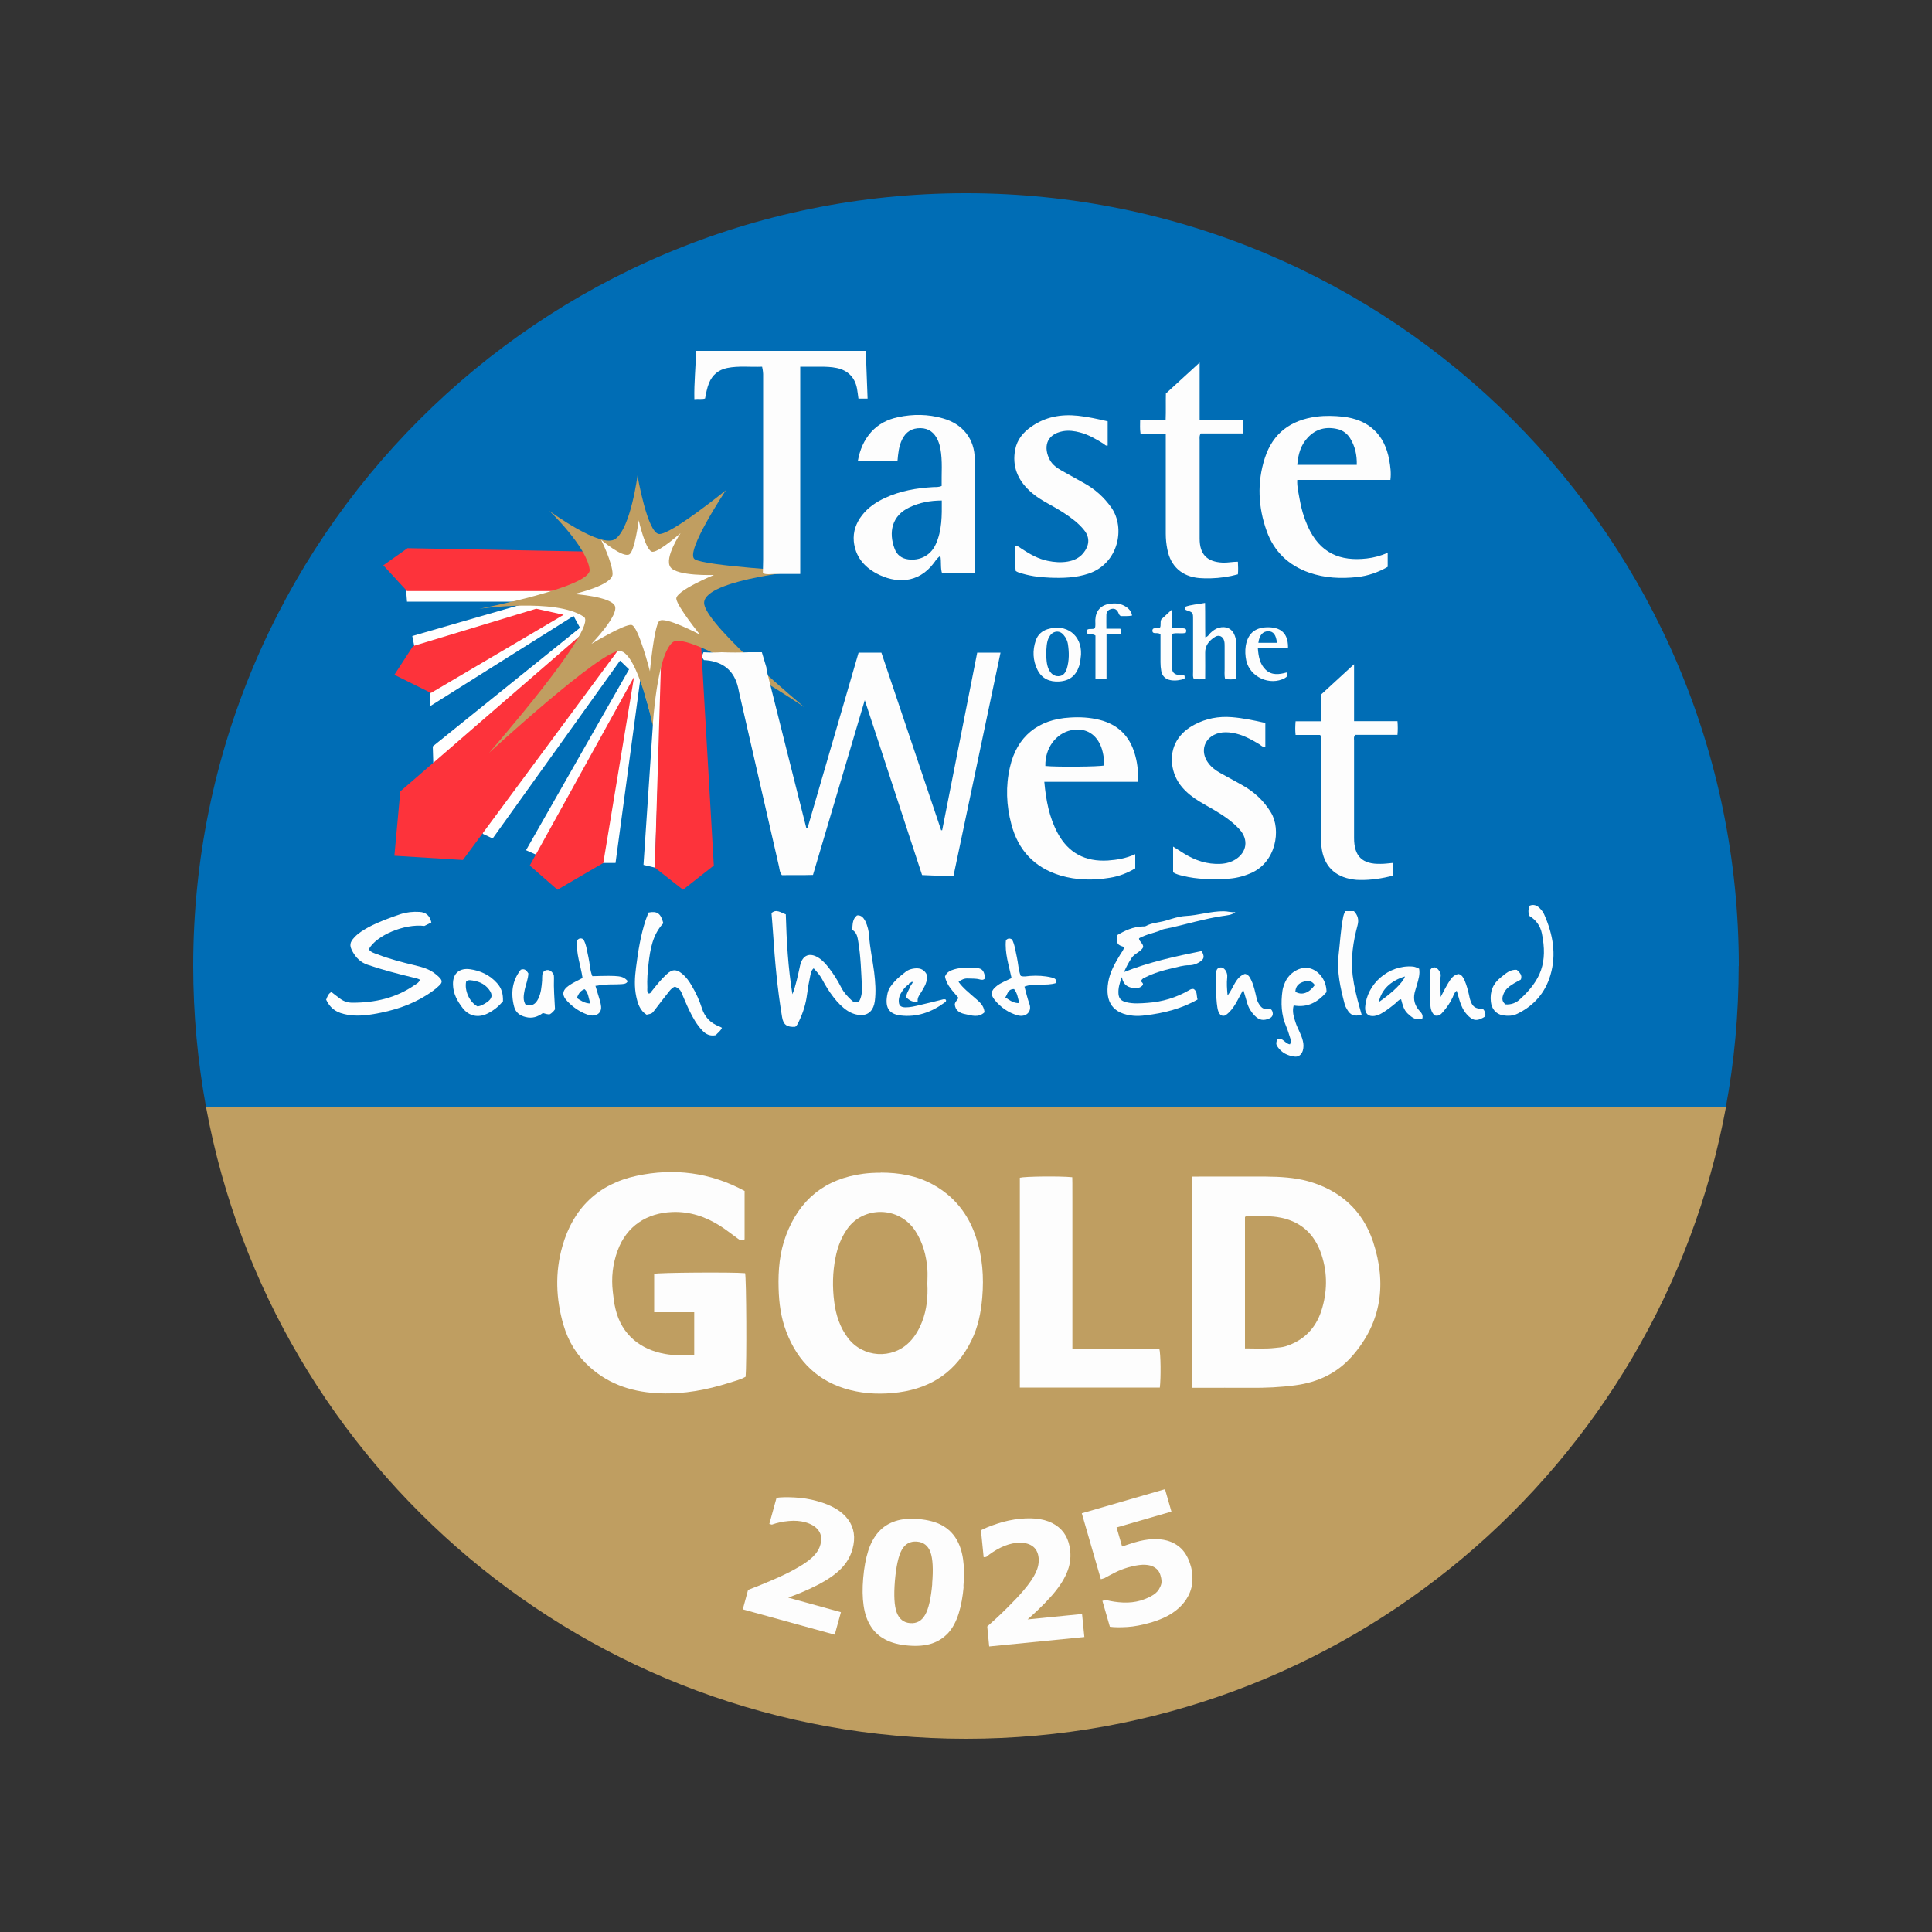 <?xml version="1.0" encoding="UTF-8"?>
<svg xmlns="http://www.w3.org/2000/svg" id="a" data-name="Layer 1" width="720" height="720" viewBox="0 0 150 150">
  <rect x="0" y="0" width="150" height="150" fill="#333333" stroke="none"/>
  <g>
    <g>
      <g>
        <path d="M135,75c0-33.14-26.86-60-60-60S15,41.86,15,75c0,3.75.35,7.41,1,10.97h117.99c.66-3.56,1-7.22,1-10.97Z" style="fill: #006db5;"/>
        <path d="M75,135c29.39,0,53.84-21.13,59-49.03H16c5.15,27.9,29.61,49.03,59,49.03Z" style="fill: #bf9e61;"/>
      </g>
      <g>
        <g>
          <path d="M73.15,44.53c-.15-.42-.05-.88-.14-1.37-.24.15-.36.35-.49.53-1.24,1.67-3.03,1.61-4.49.82-.97-.53-1.62-1.32-1.74-2.47-.07-.77.18-1.45.65-2.05.48-.61,1.1-1.02,1.79-1.34,1.18-.54,2.43-.76,3.71-.83.21-.01.42.02.67-.09-.02-.96.08-1.94-.1-2.91-.04-.22-.11-.44-.2-.65-.26-.57-.69-.92-1.34-.93-.67-.01-1.14.29-1.43.88-.26.53-.31,1.11-.36,1.68h-3.08c.16-.89.48-1.63,1.04-2.26.56-.62,1.27-.98,2.08-1.15,1.17-.25,2.33-.24,3.48.09,1.56.44,2.47,1.6,2.48,3.18.02,2.91,0,5.81,0,8.72,0,.03-.01.07-.03.13h-2.49ZM73.12,38.86c-.9,0-1.72.16-2.49.52-1.41.65-1.65,1.97-1.17,3.23.18.48.55.76,1.07.82.78.1,1.69-.21,2.13-1.19.48-1.07.47-2.2.46-3.38Z" style="fill: #fdfdfd;"/>
          <path d="M81.08,60.7c.13,1.43.38,2.77,1.04,3.99.83,1.54,2.15,2.23,3.9,2.12.72-.05,1.42-.17,2.12-.49v1.1c-.6.36-1.26.62-1.97.73-1.29.21-2.58.2-3.85-.18-2.01-.61-3.27-1.96-3.8-3.98-.39-1.46-.45-2.94-.11-4.42.54-2.39,2.18-3.72,4.66-3.86.77-.05,1.54-.01,2.3.18,1.42.36,2.32,1.24,2.73,2.63.09.3.16.61.2.92.05.4.1.8.06,1.26h-7.26ZM81.16,59.47c.96.09,4.19.06,4.57-.04.01-.52-.1-1.14-.29-1.57-.42-.95-1.25-1.37-2.26-1.17-1.21.25-2.05,1.4-2.02,2.78Z" style="fill: #fdfdfd;"/>
          <path d="M107.95,37.26h-7.23c-.03.54.1,1.01.18,1.48.12.73.33,1.43.63,2.11.95,2.13,2.55,2.74,4.58,2.51.55-.06,1.09-.21,1.63-.44v1.09c-.73.42-1.52.7-2.36.79-1.27.14-2.52.08-3.73-.34-1.6-.56-2.73-1.63-3.3-3.22-.67-1.86-.76-3.78-.15-5.67.62-1.94,2.02-2.96,4.01-3.22.68-.09,1.36-.07,2.04,0,2,.22,3.26,1.38,3.61,3.37.09.5.16,1,.09,1.55ZM100.72,36.09h4.62c.02-.76-.13-1.44-.52-2.07-.22-.35-.55-.6-.95-.7-.9-.22-1.7-.03-2.34.66-.54.58-.74,1.28-.81,2.11Z" style="fill: #fdfdfd;"/>
          <path d="M91.08,65.73c.32.2.58.37.85.54.87.54,1.8.85,2.83.8.43-.02.83-.13,1.19-.36.86-.56.99-1.52.31-2.29-.58-.65-1.3-1.12-2.04-1.56-.36-.21-.73-.41-1.09-.63-.51-.31-.98-.67-1.37-1.13-.86-1.03-1.03-2.5-.4-3.58.33-.56.81-.96,1.38-1.26.9-.48,1.87-.66,2.89-.58.88.07,1.73.25,2.61.45v1.89c-.2,0-.34-.15-.49-.25-.65-.39-1.31-.75-2.06-.87-.35-.06-.69-.07-1.04.01-1.15.29-1.54,1.43-.81,2.37.24.31.55.54.89.73.55.31,1.1.61,1.65.91.95.52,1.73,1.22,2.3,2.17.8,1.32.41,3.9-1.63,4.73-.57.24-1.16.38-1.78.41-1.16.06-2.31.05-3.44-.23-.25-.06-.51-.12-.75-.27v-2.02Z" style="fill: #fdfdfd;"/>
          <path d="M78.86,44.34c0-.07-.02-.14-.02-.21,0-.58,0-1.15,0-1.77.22.02.35.17.5.26.62.4,1.25.77,1.99.92.52.11,1.04.15,1.56.06.48-.08.91-.28,1.22-.66.44-.54.55-1.17.07-1.77-.22-.28-.47-.52-.74-.74-.59-.48-1.23-.87-1.89-1.23-.57-.31-1.13-.64-1.61-1.09-.94-.87-1.37-1.93-1.12-3.21.15-.77.62-1.33,1.23-1.76,1.1-.78,2.33-1,3.65-.86.76.08,1.52.25,2.3.43v1.88c-.14.05-.24-.08-.34-.15-.57-.35-1.14-.69-1.79-.86-.44-.12-.89-.18-1.35-.1-1.33.25-1.52,1.29-1,2.25.2.36.54.6.89.8.58.33,1.16.65,1.74.97.86.47,1.56,1.1,2.13,1.9,1.12,1.59.55,4.35-1.75,5.13-.98.33-1.99.36-3.01.32-.84-.03-1.67-.14-2.47-.42-.06-.02-.12-.06-.19-.1Z" style="fill: #fdfdfd;"/>
          <path d="M96.11,43.6c.02.36.03.66,0,.99-.69.19-1.39.29-2.11.31-.3.01-.6,0-.89-.02-1.35-.12-2.23-.92-2.48-2.24-.08-.4-.12-.8-.12-1.2,0-2.38,0-4.77,0-7.15v-.62h-1.96c-.06-.38-.03-.7-.03-1.06h1.98c.03-.7,0-1.38.02-2.06.85-.78,1.7-1.56,2.62-2.4v4.43h3.35c.06.37.03.69.02,1.07h-3.28c-.13.19-.09.35-.09.5,0,2.56,0,5.12,0,7.67,0,1.22.57,1.8,1.78,1.86.38.02.76-.07,1.19-.07Z" style="fill: #fdfdfd;"/>
          <path d="M102.54,53.95c.87-.8,1.69-1.55,2.59-2.38v4.42h3.37c.03.37.03.7,0,1.06h-3.27c-.15.16-.1.31-.1.44,0,2.52,0,5.05,0,7.57,0,1.43.64,2.05,2.07,2.01.3,0,.59-.04.92-.07.08.31.03.63.04.99-.86.21-1.72.35-2.59.33-.17,0-.35-.01-.52-.04-1.44-.21-2.28-1.07-2.45-2.53-.03-.29-.04-.59-.04-.89,0-2.4,0-4.8,0-7.2,0-.19.04-.38-.06-.6h-1.91c-.04-.36-.03-.68,0-1.06h1.96v-2.06Z" style="fill: #fdfdfd;"/>
          <path d="M61.51,77.23c.29-.73.44-1.51.61-2.27.18-.8.73-1.04,1.43-.6.32.2.56.48.79.77.38.48.7,1,.98,1.55.19.37.46.66.75.94.21.2.22.19.63.13.2-.35.24-.77.22-1.16-.06-1.15-.09-2.31-.28-3.45-.06-.36-.1-.74-.48-.95.05-.4,0-.82.38-1.12.33-.03.5.18.64.44.18.37.27.77.3,1.16.06.95.27,1.87.39,2.81.09.75.15,1.5.05,2.25-.09.67-.45,1.06-1.02,1.08-.39,0-.76-.12-1.09-.33-.43-.28-.78-.65-1.09-1.05-.34-.44-.64-.92-.9-1.42-.17-.31-.4-.57-.65-.83-.2.17-.22.41-.27.62-.1.46-.18.93-.24,1.4-.09.72-.3,1.4-.61,2.05-.08.17-.15.36-.31.47-.65.04-.92-.16-1.02-.76-.36-2.16-.56-4.34-.7-6.52-.03-.51-.08-1.01-.12-1.55.38-.34.72-.03,1.11.1.06,2.1.18,4.17.52,6.24Z" style="fill: #fdfdfd;"/>
          <path d="M87.26,73.52c-.53-.17-.57-.23-.53-.91.59-.35,1.23-.66,1.97-.68.09,0,.19,0,.26-.03.48-.27,1.03-.27,1.54-.42.5-.15,1.01-.33,1.53-.36,1.01-.05,1.98-.38,2.99-.37.3,0,.58.11.9.06-.28.25-.7.26-1.06.32-.41.07-.83.14-1.24.24-.27.06-.55.13-.82.19-.8.2-1.6.41-2.41.57-.17.03-.32.13-.48.18s-.34.11-.51.16-.34.1-.51.17c-.05.02-.47.18-.46.24.04.25.33.36.33.66-.19.36-.66.48-.89.82-.23.34-.43.71-.6,1.11,1.96-.78,4-1.22,6.03-1.63.22.42.2.58-.09.8-.26.19-.57.3-.88.3-.47,0-.89.14-1.34.24-.71.16-1.41.37-2.07.7-.11.05-.23.08-.32.27-.04.09.17.13.14.31-.2.28-.51.28-.85.23-.47-.08-.7-.36-.79-.83-.16.43-.3.86-.26,1.32.04.36.21.53.6.63.55.14,1.12.09,1.67.05,1.13-.08,2.2-.4,3.19-.97.1-.06.21-.13.36-.11.33.18.22.55.32.82-1.25.72-2.63,1.06-4.05,1.23-.31.04-.63.06-.94.03-1.59-.15-2.2-1.07-1.95-2.59.13-.8.54-1.51.96-2.2.1-.16.24-.3.27-.54Z" style="fill: #fdfdfd;"/>
          <path d="M25.33,77.6c.08-.21.15-.45.4-.58.24.18.47.37.71.54.28.2.58.29.93.29,1.74,0,3.37-.36,4.82-1.37.15-.1.34-.18.41-.42-.17-.09-.36-.13-.54-.17-1.19-.29-2.37-.59-3.53-.99-.53-.18-.89-.54-1.15-1.01-.27-.48-.23-.73.15-1.13.3-.32.68-.55,1.06-.76.8-.43,1.66-.74,2.52-1.03.47-.15.96-.2,1.45-.17.52.02.82.31.93.82-.18.09-.37.18-.54.27-1.53-.19-3.72.72-4.32,1.81.16.24.44.31.69.4.93.36,1.9.61,2.86.84.58.14,1.16.29,1.63.68.12.1.25.2.35.32.18.2.17.35-.02.54-.3.3-.64.54-1,.77-1.26.8-2.65,1.23-4.12,1.48-.78.13-1.56.19-2.34-.01-.68-.17-1.08-.51-1.37-1.13Z" style="fill: #fdfdfd;"/>
          <path d="M52.38,76.61c-.24.1-.38.3-.53.49-.35.44-.69.88-1.03,1.33-.2.26-.2.26-.62.35-.51-.32-.68-.85-.8-1.4-.16-.75-.12-1.49-.02-2.25.16-1.25.35-2.49.75-3.7.07-.2.15-.39.22-.58.68-.13.95.06,1.15.83-.83.88-1.02,2.02-1.15,3.17-.07.61-.12,1.22-.09,1.83,0,.15-.04.32.09.45.15.03.19-.11.26-.19.36-.45.72-.91,1.15-1.3.43-.4.75-.41,1.2-.04.32.26.55.59.75.94.32.54.59,1.12.78,1.72.22.71.67,1.17,1.35,1.43.06.02.12.06.21.11-.11.26-.34.4-.48.57-.43.09-.75-.06-1.02-.34-.46-.47-.77-1.04-1.05-1.62-.22-.46-.41-.93-.61-1.39q-.12-.27-.49-.42Z" style="fill: #fdfdfd;"/>
          <path d="M118.74,71.1c-.11-.28-.09-.53.04-.79.3-.11.54-.02.76.2.15.15.28.32.36.51.66,1.51.96,3.06.47,4.7-.41,1.37-1.27,2.35-2.55,2.98-.36.18-.75.19-1.13.13-.54-.09-.88-.5-.94-1.05-.09-.78.16-1.42.78-1.9.36-.28.71-.64,1.24-.58.2.21.44.38.31.75-.22.13-.47.25-.7.4-.27.17-.51.39-.63.68-.13.3-.19.61.14.85.43.03.81-.11,1.11-.39,1.65-1.5,2.17-2.87,1.71-5.12-.12-.59-.46-1.05-.97-1.36Z" style="fill: #fdfdfd;"/>
          <path d="M102.98,77.04c-.66.75-1.45,1.22-2.54,1.02-.13.48.01.9.15,1.33.16.48.44.91.56,1.41.07.27.07.52,0,.77-.1.32-.34.51-.66.46-.52-.07-.97-.29-1.28-.73-.15-.22-.15-.3-.04-.63.43-.15.6.37.98.41.12-.19.06-.38,0-.55-.09-.28-.17-.57-.29-.84-.39-.9-.42-1.83-.29-2.77.03-.2.1-.41.18-.6.32-.8,1.19-1.31,1.91-1.15.77.18,1.35.99,1.33,1.88ZM100.57,77c.51.3,1.05.11,1.51-.52-.19-.29-.46-.38-.8-.28-.4.11-.69.32-.71.81Z" style="fill: #fdfdfd;"/>
          <path d="M110.44,79.07c-.51.19-.81-.07-1.14-.37-.33-.31-.41-.72-.52-1.12-.2.04-.3.2-.43.31-.34.28-.68.55-1.06.77-.18.11-.38.19-.59.22-.46.06-.74-.2-.71-.67.12-1.83,1.83-3.3,3.67-3.17.18.01.34.08.52.17.08.42-.05.82-.16,1.22-.06.22-.14.43-.19.65-.12.54.02,1.01.39,1.41.15.16.28.32.21.58ZM107.05,77.8c1.09-.75,1.88-1.53,2.03-1.99-1.12.34-1.83,1.03-2.03,1.99Z" style="fill: #fdfdfd;"/>
          <path d="M93.58,49.48c.22-.06.28-.22.39-.33.19-.18.4-.34.66-.41.55-.16,1.03.06,1.23.59.06.16.11.34.11.51.01.94,0,1.89,0,2.85-.29.09-.56.06-.85.03-.08-.31-.03-.6-.04-.9,0-.54,0-1.08,0-1.63,0-.14,0-.28-.03-.42-.09-.36-.41-.52-.72-.32-.44.28-.77.65-.76,1.23.01.66,0,1.33,0,2-.32.1-.6.06-.88.04-.1-.2-.06-.37-.06-.55,0-1.36,0-2.73,0-4.09,0-.53,0-.53-.53-.71-.11-.04-.11-.12-.11-.25.48-.18,1-.2,1.57-.31.02.9,0,1.77.02,2.67Z" style="fill: #fdfdfd;"/>
          <path d="M45.97,75.79c2.17-.06,2.37-.04,2.77.38-.1.23-.32.22-.51.24-.57.04-1.15-.02-1.71.09-.08.02-.17.03-.29.04.12.4.24.78.35,1.16.04.15.08.31.09.46.03.36-.2.64-.56.68-.19.02-.38-.02-.56-.09-.57-.21-1.06-.56-1.47-.98-.5-.51-.45-.89.14-1.29.3-.2.64-.35,1.01-.55-.14-.97-.53-1.93-.42-2.92.14-.18.29-.18.47-.1.26.43.29.94.41,1.43.11.47.1.97.3,1.45ZM45.84,77.91c-.16-.43-.15-.84-.45-1.11q-.42.13-.6.69c.3.19.59.41,1.05.42Z" style="fill: #fdfdfd;"/>
          <path d="M78.54,75.95c-.21-1-.54-1.96-.44-2.95.15-.16.29-.16.47-.07.22.42.27.91.38,1.39.11.48.11.97.3,1.45.24.08.48.02.72,0,.56-.04,1.12-.01,1.67.12.2.05.42.11.36.43-.8.26-1.65-.03-2.46.28.12.43.22.9.38,1.33.23.6-.26,1.08-.91.9-.71-.2-1.3-.61-1.77-1.18-.37-.45-.31-.74.16-1.11.32-.25.7-.38,1.11-.59ZM78.73,76.79c-.5,0-.49.39-.68.65.35.22.64.46,1.09.44-.12-.4-.15-.78-.41-1.09Z" style="fill: #fdfdfd;"/>
          <path d="M104.46,70.74h.66c.3.32.4.67.28,1.1-.34,1.27-.54,2.56-.38,3.89.11.87.32,1.72.56,2.56.05.17.09.33.14.5-.61.14-.87.04-1.15-.45-.07-.12-.14-.25-.17-.38-.33-1.25-.62-2.51-.47-3.83.11-.95.16-1.92.34-2.86.03-.17.07-.34.19-.53Z" style="fill: #fdfdfd;"/>
          <path d="M70.57,76.41c-.27.18-.46.42-.62.7-.1.17-.16.35-.17.55-.01.39.12.54.52.55.35,0,.69-.08,1.03-.16.58-.13,1.16-.28,1.73-.42.12-.03.23-.08.36-.03.09.13-.02.19-.1.25-1.01.74-2.14,1.14-3.39.99-.97-.11-1.25-.68-1.02-1.72.08-.37.31-.66.56-.93.26-.29.56-.52.87-.76.16-.12.33-.18.53-.22.36-.06.7-.05.96.26.26.3.14.63.03.94-.07.18-.18.34-.27.51-.15.27-.39.51-.34.83q-.46.12-.89-.32c0-.32.22-.57.32-.86.04-.07.08-.13.13-.2.02-.05.1-.1,0-.15-.02,0-.07.05-.1.07-.07.01-.13.04-.15.12Z" style="fill: #fdfdfd;"/>
          <path d="M96.52,76.85c-.43.75-.7,1.49-1.35,1.96-.1.07-.23.07-.36.02-.19-.14-.25-.36-.29-.59-.15-.9-.07-1.82-.09-2.73,0-.19.07-.35.28-.39.2-.04.33.07.44.22.11.17.15.34.13.55-.05.43-.02.86.03,1.4.49-.63.61-1.43,1.35-1.68.3.06.39.3.5.52.2.43.29.9.4,1.36.04.17.1.33.2.48.15.23.32.41.64.35.23-.05.37.07.41.29.04.21-.05.37-.26.46-.45.2-.79.14-1.14-.22-.27-.28-.47-.6-.58-.98-.08-.3-.18-.6-.3-1.01Z" style="fill: #fdfdfd;"/>
          <path d="M111.37,78.82c-.26-.25-.31-.57-.32-.88-.03-.82-.02-1.65-.03-2.47,0-.16.06-.27.2-.33.17-.07.3-.02.42.11.15.16.25.35.21.57-.09.49.02.98,0,1.59.23-.43.39-.76.58-1.07.2-.33.4-.66.82-.72.27.08.36.29.46.5.16.37.26.76.35,1.15.02.1.04.21.07.31.17.58.4.75,1.01.75q.22.24.18.58c-.64.41-.97.37-1.45-.17-.27-.31-.43-.67-.55-1.06-.07-.25-.14-.5-.22-.76-.2.15-.24.34-.32.52-.19.42-.46.79-.75,1.13-.16.19-.34.36-.67.26Z" style="fill: #fdfdfd;"/>
          <path d="M83.93,50.82c-.04.32-.05.62-.15.9-.25.74-.74,1.14-1.54,1.19-.74.05-1.35-.22-1.69-.9-.36-.73-.4-1.51-.13-2.29.15-.44.47-.73.91-.87,1.45-.45,2.67.45,2.6,1.97ZM81.21,50.69c.04.45.03.88.21,1.27.17.36.43.55.76.54.31-.01.52-.19.65-.59.19-.63.18-1.28.08-1.92-.03-.19-.11-.37-.21-.53-.16-.24-.35-.44-.67-.42-.31.03-.49.24-.62.5-.17.38-.15.78-.19,1.15Z" style="fill: #fdfdfd;"/>
          <path d="M39.04,77.75c-.32.38-.71.7-1.17.93-.73.37-1.47.22-1.96-.43-.4-.53-.72-1.08-.74-1.8-.03-.97.6-1.3,1.32-1.2.81.11,1.54.45,2.1,1.08.35.39.48.82.46,1.42ZM36.19,76.21c-.14.72.27,1.6.89,1.93.26-.04.49-.17.7-.31.44-.29.5-.59.19-1-.37-.5-.91-.68-1.5-.73-.1,0-.21.03-.28.11Z" style="fill: #fdfdfd;"/>
          <path d="M40.42,75.29c.33-.12.46.07.6.28-.01.43-.19.84-.28,1.26-.08.42-.17.82.09,1.21.49.07.74-.06.96-.5.22-.45.26-.94.3-1.43,0-.12,0-.24.01-.37.01-.22.12-.38.33-.42.23-.04.4.09.52.28.06.09.06.2.06.31-.03.82.04,1.64.08,2.45-.11.16-.23.28-.39.38-.19.04-.37-.05-.55-.09-.41.3-.83.44-1.34.31-.45-.11-.77-.35-.89-.79-.28-1.05-.16-2.03.51-2.88Z" style="fill: #fdfdfd;"/>
          <path d="M87.89,47.79c-.32.07-.61.03-.87.04-.16-.08-.16-.22-.22-.32-.12-.21-.29-.29-.52-.23-.23.06-.37.2-.38.44-.01.35,0,.69,0,1.09h1.08c.1.17.08.28.03.42h-1.1v3.48c-.31.03-.56.04-.86,0v-3.37c-.22-.15-.43-.05-.6-.12-.1-.12-.09-.23-.02-.34.17-.1.38.01.57-.1.08-.21.03-.44.04-.66.03-.69.42-1.14,1.11-1.24.41-.06.8-.04,1.17.17.3.17.52.39.58.77Z" style="fill: #fdfdfd;"/>
          <path d="M100.01,50.34h-2.35c.05.65.16,1.23.61,1.66.47.45,1.05.37,1.62.21.13.22.04.34-.14.44-1.16.62-2.7-.08-2.99-1.36-.08-.38-.1-.77-.04-1.15.18-1.06.84-1.46,1.8-1.44,1.12.03,1.51.67,1.48,1.65ZM99.14,49.91c-.06-.62-.28-.9-.67-.9-.43,0-.7.31-.77.9h1.44Z" style="fill: #fdfdfd;"/>
          <path d="M76.44,78.59c-.49.46-1.02.24-1.53.14-.42-.08-.75-.3-.78-.76.03-.21.2-.31.28-.5-.4-.5-.91-.95-1.04-1.65.12-.34.41-.47.71-.56.58-.17,1.18-.14,1.77-.1.43.03.58.26.63.8-.12.14-.27.13-.43.08-.29-.08-.59-.05-.88-.07-.28-.02-.51.08-.75.26.35.49.82.85,1.26,1.24.16.14.32.27.46.43.15.17.26.37.3.67Z" style="fill: #fdfdfd;"/>
          <path d="M90.99,47.34v1.38c.36.13.72,0,1.04.09.1.1.08.2.03.32-.32.1-.68-.03-1.06.08,0,.89-.01,1.78,0,2.66,0,.34.19.5.53.54.13.02.27,0,.39,0,.09.09.05.18.05.29-.35.11-.7.17-1.07.11-.4-.07-.66-.3-.74-.71-.04-.23-.06-.45-.06-.68,0-.73,0-1.46,0-2.17-.19-.17-.41-.03-.58-.14-.07-.09-.07-.19,0-.29.16-.1.34,0,.53-.08.12-.17,0-.4.11-.65.21-.2.47-.43.82-.76Z" style="fill: #fdfdfd;"/>
          <path d="M92.54,91.35h.56c1.73,0,3.47-.01,5.2,0,1.08.01,2.18.07,3.22.35,2.5.69,4.27,2.25,5.09,4.72,1.06,3.23.67,6.26-1.64,8.88-1.15,1.31-2.65,2.02-4.38,2.25-1.17.16-2.33.21-3.51.2-1.33-.01-2.66,0-3.99,0h-.55v-16.41ZM96.65,104.69c.81,0,1.59.05,2.37-.04.26-.03.52-.04.78-.12,1.41-.44,2.34-1.38,2.79-2.76.46-1.43.49-2.89.02-4.33-.54-1.68-1.69-2.69-3.46-2.95-.7-.1-1.4-.05-2.09-.07-.13,0-.28-.05-.4.07v10.2Z" style="fill: #fdfdfd;"/>
          <path d="M68.37,91.04c1.42,0,2.79.23,4.05.92,1.66.91,2.76,2.3,3.35,4.08.51,1.53.63,3.1.49,4.71-.1,1.16-.32,2.28-.84,3.33-1.15,2.35-3.04,3.67-5.63,4.02-1.28.17-2.55.14-3.8-.18-2.45-.63-4.05-2.19-4.94-4.52-.42-1.09-.57-2.23-.6-3.39-.04-1.39.08-2.77.57-4.08,1.04-2.79,3.03-4.41,6-4.8.45-.06.9-.08,1.36-.08ZM72,99.68c0-.38.03-.77,0-1.15-.08-1.04-.34-2.03-.91-2.92-1.29-2.03-4.11-1.95-5.32-.18-.47.67-.75,1.42-.9,2.21-.23,1.14-.25,2.29-.1,3.44.13,1.02.44,1.98,1.07,2.81,1.16,1.52,3.41,1.67,4.76.32.45-.45.76-1,.99-1.59.37-.95.46-1.93.41-2.94Z" style="fill: #fdfdfd;"/>
          <path d="M57.81,92.48v3.74c-.22.16-.39.05-.56-.08-.44-.32-.87-.66-1.32-.95-1.13-.72-2.36-1.14-3.72-1.09-1.98.07-3.56,1.08-4.26,3-.38,1.03-.5,2.1-.37,3.2.05.45.1.9.21,1.34.48,2.01,1.95,3.14,3.84,3.48.74.13,1.49.13,2.27.07v-3.31h-3.11v-2.98c.36-.1,6.1-.14,7.06-.05.1.38.13,7.03.04,8.04-.4.23-.86.34-1.3.48-1.71.54-3.46.87-5.26.81-2.08-.06-3.97-.63-5.54-2.04-.99-.88-1.67-1.99-2.04-3.26-.59-2.02-.67-4.08-.09-6.11.83-2.95,2.78-4.84,5.77-5.48,2.9-.62,5.71-.27,8.39,1.18Z" style="fill: #fdfdfd;"/>
          <path d="M83.27,104.71h6.74c.11.39.13,2.24.04,3.02h-10.87v-16.29c.36-.1,3.04-.14,4.07-.04.02.61,0,1.24.01,1.86,0,.63,0,1.26,0,1.89v7.62c0,.63,0,1.25,0,1.95Z" style="fill: #fdfdfd;"/>
          <path d="M56.02,50.64c-.47.03-.94.03-1.4,0-.04-.26-.06-.51-.04-.8.54.19,1.01.47,1.44.8Z" style="fill: #006db5;"/>
          <path d="M45.28,48.96s0-.08.03-.11c.07.06.07.1-.03.11Z" style="fill: #fd333b;"/>
          <path d="M38.25,58.02c.02-.05.05-.09.11-.1h0c-.01.05-.05.09-.11.1h0Z" style="fill: #bf9e61;"/>
          <path d="M38.24,58.01s-.03.03-.02.03c0,0,.01-.01.03-.02h0Z" style="fill: #bf9e61;"/>
          <path d="M49.27,52.43c.02-.05.03-.11.05-.18.07.09.06.16,0,.23-.02-.02-.04-.03-.05-.05Z" style="fill: #fd333b;"/>
        </g>
        <g>
          <polygon points="31.53 45.82 31.6 46.71 40.73 46.71 43.41 45.84 31.53 45.82" style="fill: #fff;"/>
          <polygon points="32.01 49.38 32.19 50.29 33.39 53.76 33.39 54.83 44.53 47.82 45.03 48.74 33.6 57.95 33.64 59.21 37.51 64.75 38.25 65.1 48.14 51.29 48.84 51.97 40.84 66.01 41.72 66.4 46.84 67 47.79 67 49.72 52.69 50.7 56.12 49.96 67.15 50.84 67.36 51.43 50.83 44.74 46.5 40.39 46.96 32.01 49.38" style="fill: #fff;"/>
          <polygon points="29.76 43.89 31.64 42.56 46.06 42.83 45.82 45.89 43.28 45.89 31.6 45.89 29.76 43.89" style="fill: #fd333b;"/>
          <polygon points="30.62 52.39 33.46 53.8 43.76 47.73 41.63 47.26 32.07 50.16 30.62 52.39" style="fill: #fd333b;"/>
          <polygon points="45.28 49.14 31.08 61.44 30.62 66.44 35.94 66.77 48.14 50.28 45.28 49.14" style="fill: #fd333b;"/>
          <polygon points="49.23 52.55 46.84 67 43.28 69.08 41.13 67.2 49.23 52.55" style="fill: #fd333b;"/>
          <polygon points="54.44 50.2 55.42 67.2 53.03 69.08 50.84 67.36 51.39 49.14 54.37 49.53 54.44 50.2" style="fill: #fd333b;"/>
          <path d="M49.49,36.9s.77,4.49,1.68,4.56,5.19-3.4,5.19-3.4c0,0-3.23,4.84-2.42,5.36s7.97.93,7.97.93c0,0-7.58.75-7.23,2.58s7.78,7.98,7.78,7.98c0,0-9.01-6.05-10.24-5.04s-1.54,6.48-1.54,6.48c0,0-1.16-5.64-2.54-5.81s-10.17,7.91-10.17,7.91c0,0,8.53-9.76,7.36-10.56-2.18-1.49-8.13-.62-8.13-.62,0,0,8.73-1.69,8.58-3.04-.21-1.78-3.12-4.56-3.12-4.56,0,0,4.02,2.96,5.12,2.17,1.19-.85,1.72-4.94,1.72-4.94Z" style="fill: #c09e61;"/>
          <path d="M49.59,40.39s.54,2.45,1.08,2.45,2.17-1.45,2.17-1.45c0,0-1.29,1.92-.79,2.64s3.38.61,3.38.61c0,0-3.01,1.24-2.92,1.86s1.83,2.77,1.83,2.77c0,0-2.76-1.47-3.16-1.05s-.72,3.9-.72,3.9c0,0-.89-3.51-1.43-3.6s-3.11,1.47-3.11,1.47c0,0,2.22-2.29,1.8-2.99s-3.15-.88-3.15-.88c0,0,2.99-.67,2.99-1.55s-.89-2.66-.89-2.66c0,0,1.68,1.43,2.19,1.13.42-.24.73-2.65.73-2.65Z" style="fill: #fff;"/>
        </g>
        <path d="M56.02,50.64c.7.03,1.4.03,2.11,0h1.02c.13.42.24.8.35,1.17.02.38.17.73.24,1.1.95,3.79,1.9,7.58,2.86,11.37.03,0,.07,0,.1,0,1.32-4.54,2.64-9.07,3.96-13.61h1.77c1.54,4.59,3.09,9.19,4.64,13.79.03,0,.05,0,.08,0,.91-4.59,1.81-9.19,2.72-13.79h1.81c-1.22,5.79-2.43,11.55-3.65,17.33-.82.03-1.6-.03-2.44-.06-1.48-4.48-2.93-8.98-4.45-13.58-1.36,4.59-2.68,9.05-4.02,13.57-.81.03-1.62,0-2.41.02-.18-.22-.18-.46-.23-.68-1.03-4.47-2.05-8.94-3.07-13.4-.04-.17-.07-.34-.11-.51-.29-1.2-1.02-1.87-2.22-2.07-.14-.02-.28-.03-.42-.04-.19-.19-.15-.4-.04-.61.47.03.93.03,1.4,0Z" style="fill: #fdfdfd;"/>
        <path d="M59.23,44.51c0-.35.02-.7.02-1.05,0-4.81,0-9.61,0-14.42,0-.1-.02-.21-.03-.31-.01-.07-.03-.14-.05-.26-.91.04-1.82-.08-2.71.1-.68.14-1.16.54-1.42,1.19-.15.38-.22.77-.3,1.18-.26.08-.52.01-.83.05-.03-1.27.11-2.49.13-3.75h13.18c.04,1.22.09,2.45.14,3.71h-.71c-.04-.26-.06-.52-.11-.77-.16-.87-.71-1.43-1.58-1.61-.43-.09-.87-.1-1.31-.1-.49,0-.98,0-1.52,0v16.09c-.7,0-1.34,0-1.98,0-.31,0-.63.07-.93-.06Z" style="fill: #fdfdfd;"/>
      </g>
    </g>
    <rect width="150" height="150" style="fill: none;"/>
  </g>
  <g>
    <path d="M64.82,126.92l-7.15-1.97.41-1.51c.66-.25,1.32-.52,1.99-.81s1.22-.56,1.63-.79c.62-.34,1.09-.66,1.4-.96.31-.3.51-.62.6-.97.11-.42.07-.77-.14-1.07s-.56-.52-1.06-.66c-.38-.1-.79-.13-1.25-.09s-.9.13-1.32.28l-.2-.05.56-2.03c.32-.05.79-.06,1.39-.03.6.03,1.18.12,1.75.28,1.14.31,1.95.79,2.42,1.44.47.64.58,1.41.34,2.28-.16.58-.45,1.08-.88,1.52-.43.44-1.02.85-1.76,1.24-.47.24-.93.45-1.38.64-.46.18-.78.31-.97.38l4.09,1.13-.48,1.74Z" style="fill: #fdfdfd;"/>
    <path d="M74.82,123.17c-.07.79-.2,1.5-.39,2.11-.2.62-.46,1.11-.8,1.49-.35.38-.77.66-1.28.83s-1.12.22-1.84.16c-.7-.06-1.3-.21-1.78-.47-.48-.25-.86-.6-1.13-1.04-.28-.44-.46-.97-.55-1.6-.09-.62-.1-1.33-.03-2.13.07-.82.2-1.52.39-2.12.19-.59.46-1.08.81-1.47.35-.39.78-.66,1.29-.83.51-.17,1.12-.22,1.81-.16.72.06,1.32.22,1.79.47.47.25.85.61,1.12,1.05.27.44.45.97.54,1.58s.1,1.32.03,2.12ZM72.37,122.97c.1-1.14.05-1.96-.13-2.46-.18-.5-.53-.78-1.05-.82-.52-.04-.91.17-1.17.63-.26.46-.44,1.27-.54,2.42-.09,1.12-.05,1.93.14,2.45.19.51.54.79,1.04.83.51.04.9-.17,1.17-.65.27-.47.45-1.28.55-2.4Z" style="fill: #fdfdfd;"/>
    <path d="M84.18,127.1l-7.38.73-.15-1.55c.52-.46,1.05-.95,1.57-1.47s.94-.96,1.24-1.32c.46-.54.78-1.01.96-1.4s.25-.76.22-1.12c-.04-.43-.21-.75-.51-.95s-.71-.28-1.23-.23c-.39.04-.79.16-1.2.36-.41.2-.79.45-1.13.73l-.2.02-.21-2.09c.29-.16.71-.33,1.29-.52.57-.19,1.15-.31,1.73-.37,1.18-.12,2.1.04,2.77.48.67.43,1.05,1.1,1.14,2.01.06.59-.03,1.17-.28,1.74-.24.56-.64,1.16-1.2,1.79-.35.39-.7.75-1.06,1.09-.36.33-.61.57-.77.7l4.23-.42.18,1.8Z" style="fill: #fdfdfd;"/>
    <path d="M92.44,121.54c.14.47.17.93.12,1.39s-.22.88-.47,1.26c-.28.42-.65.77-1.09,1.06-.44.29-.98.52-1.6.71-.73.21-1.36.33-1.89.36-.53.03-.98.03-1.34-.02l-.58-2.01.26-.07c.43.11.88.18,1.35.2.47.02.92-.03,1.34-.15.26-.08.53-.18.81-.33.28-.15.49-.32.62-.53.1-.17.17-.32.2-.47s.01-.36-.07-.63c-.06-.21-.16-.38-.3-.5s-.3-.21-.48-.26c-.26-.07-.55-.08-.87-.04s-.61.11-.86.18c-.37.11-.71.24-1.02.4-.32.16-.59.31-.83.44l-.27.08-1.48-5.12,6.46-1.87.5,1.74-4.26,1.23.43,1.48c.12-.04.28-.1.47-.16.19-.06.36-.11.51-.16.5-.15.96-.23,1.38-.25s.8.02,1.13.11c.43.12.81.33,1.12.64.31.31.55.74.71,1.3Z" style="fill: #fdfdfd;"/>
  </g>
</svg>
